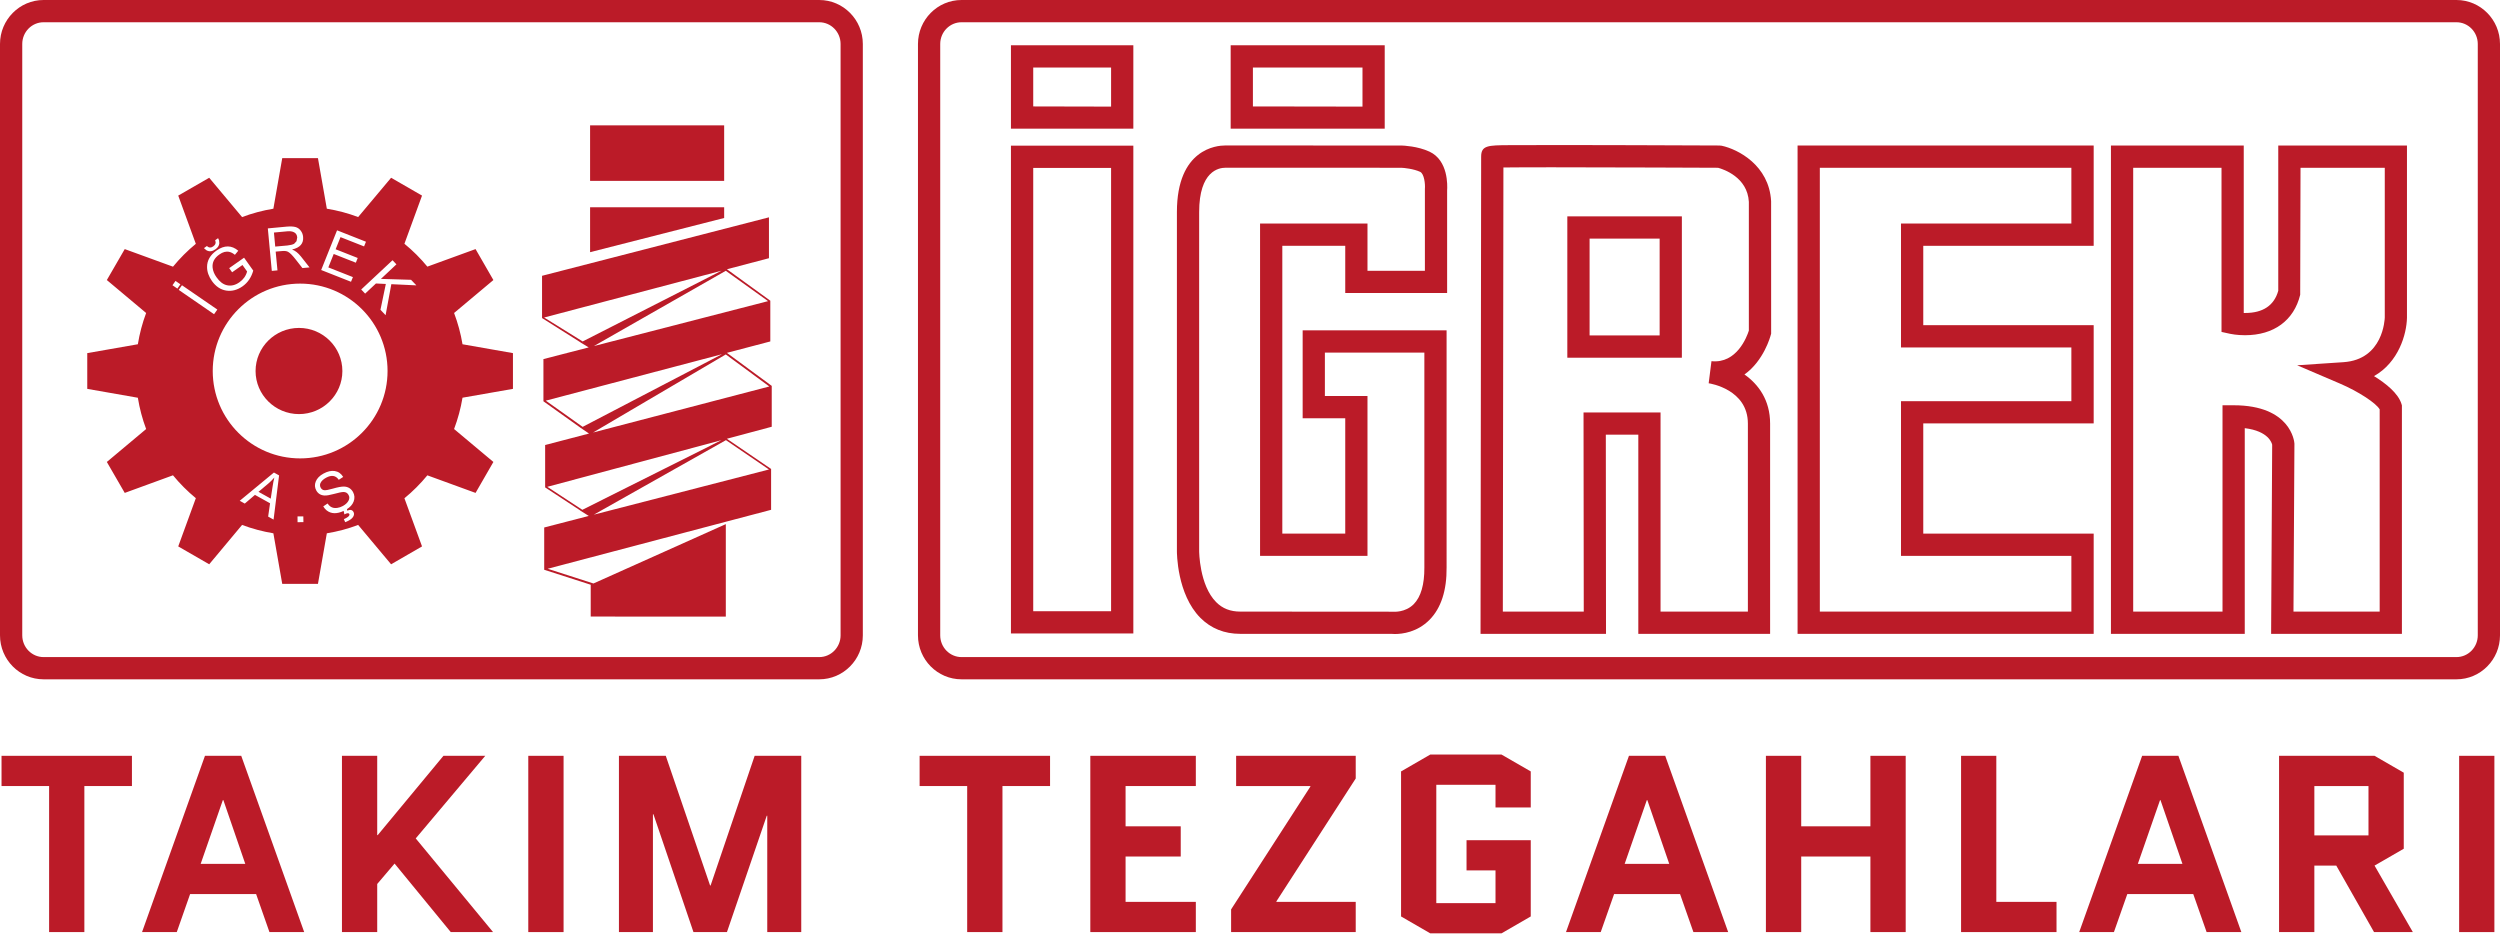 <?xml version="1.0" encoding="utf-8"?>
<!-- Generator: Adobe Illustrator 16.0.0, SVG Export Plug-In . SVG Version: 6.00 Build 0)  -->
<!DOCTYPE svg PUBLIC "-//W3C//DTD SVG 1.1//EN" "http://www.w3.org/Graphics/SVG/1.1/DTD/svg11.dtd">
<svg version="1.1" id="Layer_1" xmlns="http://www.w3.org/2000/svg" xmlns:xlink="http://www.w3.org/1999/xlink" x="0px" y="0px"
	 width="500px" height="187px" viewBox="0 0 500 187" enable-background="new 0 0 500 187" xml:space="preserve">
<g>
	<path fill="#BB1B28" d="M285.906,30.333c-2.363-1.104-5.221-1.217-5.611-1.23l-35.296-0.006c-1.604,0-9.618,0.636-9.618,13.312
		v67.754c-0.002,0.347-0.006,8.673,4.694,13.404c2.113,2.123,4.797,3.203,7.978,3.203h30.206c0.146,0.011,0.389,0.034,0.693,0.034
		c1.551,0,4.5-0.373,6.938-2.824c2.316-2.34,3.477-5.885,3.428-10.519V66.063h-28.787v17.589h8.518v23.071h-12.586v-57.56h12.586
		v9.439h20.375v-20.51C289.494,37.109,289.664,32.096,285.906,30.333 M284.979,37.798v16.36h-11.482v-9.452h-21.484v66.47h21.484
		V79.205h-8.52v-8.69h19.896v42.968c0.023,3.421-0.693,5.901-2.137,7.362c-1.688,1.693-4.006,1.509-4.078,1.496l-30.606-0.021
		c-1.974,0-3.549-0.613-4.814-1.888c-3.387-3.396-3.406-10.179-3.406-10.256V42.409c0-8.226,3.953-8.86,5.242-8.86l35.152,0.005
		c0.576,0.015,2.488,0.207,3.801,0.813C284.857,34.765,285.066,36.835,284.979,37.798"/>
	<path fill="#BB1B28" d="M202.188,126.692h24.48v-97.56h-24.48V126.692z M206.645,33.584h15.572v88.661h-15.572V33.584z"/>
	<path fill="#BB1B28" d="M202.188,25.729h24.48V9.059h-24.48V25.729z M206.645,13.507h15.572v7.814l-15.572-0.035V13.507z"/>
	<path fill="#BB1B28" d="M276.943,9.058h-30.809v16.67h30.809V9.058z M272.498,21.322l-21.916-0.035v-7.779h21.916V21.322z"/>
	<path fill="#BB1B28" d="M344.355,29.151l-0.461-0.049c0,0-31.562-0.148-42.09-0.07c-4.176,0.026-5.574,0.039-5.574,2.295
		l-0.122,95.443h25.094l-0.037-39.83h6.498v39.83h26.359V84.714c0-4.722-2.357-7.865-5.131-9.821c3.871-2.741,5.186-7.61,5.26-7.888
		l0.078-0.276l-0.006-26.488C353.828,33.057,347.594,29.849,344.355,29.151 M349.771,66.121c-0.389,1.226-2.408,6.64-7.477,6.114
		l-0.559,4.42c0.316,0.041,7.842,1.232,7.842,8.06v37.605h-17.467V82.489h-15.404l0.045,39.831h-16.184l0.115-88.824
		c1.59-0.015,4.447-0.038,9.557-0.038c12.551,0,30.949,0.092,33.371,0.097c1.066,0.289,5.889,1.869,6.16,6.812V66.121z"/>
	<path fill="#BB1B28" d="M313.465,71.543h22.908v-28.27h-22.908V71.543z M317.918,47.721h14.01v19.364h-14.01V47.721z"/>
	<path fill="#BB1B28" d="M359.514,126.771h59.221v-20.048h-34.082V84.679h34.082V65.035h-34.082V49.163h34.082v-20.06h-59.221
		V126.771z M363.965,33.558h50.309v11.148h-34.076v24.786h34.076v10.747h-34.076v30.937h34.076v11.144h-50.309V33.558z"/>
	<path fill="#BB1B28" d="M455.652,58.148c-0.822,2.951-3.057,4.449-6.639,4.449h-0.264V29.104h-26.562v97.674h26.764V85.633
		c4.773,0.579,5.418,2.993,5.484,3.318l-0.211,37.827h26.158V81.084l-0.096-0.321c-0.662-2.107-3.07-4.051-5.484-5.54
		c4.922-2.783,6.516-8.357,6.592-11.656V29.104h-25.742V58.148z M460.039,58.965l0.066-25.407h16.85V63.51
		c-0.018,0.336-0.297,8.397-8.268,8.926l-9.26,0.618l8.529,3.647c3.697,1.581,7.256,3.906,7.98,5.172v40.446h-17.24l0.189-33.484
		v-0.088l-0.006-0.081c-0.018-0.312-0.686-7.612-12.156-7.612h-2.219v41.266h-17.865V33.559h17.664v32.826l1.734,0.38
		c0.137,0.031,1.33,0.279,2.975,0.279C454.754,67.043,458.779,64.102,460.039,58.965"/>
	<path fill="#BB1B28" d="M491.289,0H192.307c-4.809,0-8.713,3.948-8.713,8.797v118.27c0,4.859,3.904,8.796,8.713,8.796h298.982
		c4.807,0,8.711-3.937,8.711-8.796V8.797C500,3.948,496.096,0,491.289,0 M495.555,127.067c0,2.398-1.916,4.351-4.266,4.351H192.307
		c-2.35,0-4.262-1.952-4.262-4.351V8.797c0-2.403,1.912-4.347,4.262-4.347h298.982c2.35,0,4.266,1.944,4.266,4.347V127.067z"/>
	<path fill="#BB1B28" d="M163.849,0H8.713C3.914,0,0,3.948,0,8.797v118.27c0,4.859,3.914,8.796,8.713,8.796h155.136
		c4.805,0,8.717-3.937,8.717-8.796V8.797C172.566,3.948,168.654,0,163.849,0 M168.117,127.067c0,2.398-1.92,4.351-4.268,4.351H8.713
		c-2.35,0-4.262-1.952-4.262-4.351V8.797c0-2.403,1.912-4.347,4.262-4.347h155.136c2.348,0,4.268,1.944,4.268,4.347V127.067z"/>
	<path fill="#BB1B28" d="M51.693,98.365l2.453,1.365l0.371-2.407c0.103-0.717,0.225-1.308,0.349-1.782l-0.021-0.01
		c-0.375,0.433-0.761,0.828-1.162,1.163L51.693,98.365z"/>
	<path fill="#BB1B28" d="M57.475,49.098c0.603-0.064,1.049-0.179,1.346-0.337l0.484-0.523l0.139-0.756
		c-0.041-0.538-0.292-0.903-0.765-1.087c-0.315-0.136-0.717-0.173-1.192-0.136l-2.7,0.249l0.258,2.807L57.475,49.098z"/>
	<path fill="#BB1B28" d="M102.59,77.773v-7.149l-10.088-1.771c-0.357-2.164-0.931-4.255-1.685-6.254l7.861-6.59l-3.566-6.191
		l-9.639,3.509c-1.376-1.668-2.906-3.202-4.588-4.575l3.522-9.633l-6.185-3.567l-6.593,7.861c-2-0.764-4.104-1.318-6.267-1.674
		l0.004-0.003l-1.774-10.108h-7.144l-1.77,10.108l0.01,0.003c-2.165,0.356-4.266,0.92-6.273,1.679v-0.005l-6.575-7.861l-6.193,3.567
		l3.515,9.633l0.01,0.009c-1.674,1.37-3.21,2.919-4.586,4.592l-0.008-0.026l-9.628-3.509l-3.581,6.191l7.86,6.59
		c-0.751,1.999-1.309,4.094-1.66,6.265l-0.014-0.011l-10.102,1.771v7.149l10.102,1.773l0.014-0.006
		c0.351,2.169,0.909,4.262,1.66,6.267l-7.86,6.584l3.581,6.191l9.628-3.516l0.008-0.019c1.376,1.668,2.912,3.22,4.586,4.59
		l-0.01,0.015l-3.515,9.629l6.193,3.576l6.575-7.873c2.007,0.758,4.108,1.315,6.273,1.679l-0.01,0.005l1.77,10.106h7.144
		l1.774-10.106l-0.004-0.005c2.163-0.359,4.267-0.911,6.267-1.679l6.593,7.873l6.185-3.576l-3.522-9.629
		c1.682-1.378,3.212-2.914,4.588-4.586l9.639,3.516l3.566-6.191l-7.861-6.584c0.754-2.005,1.328-4.098,1.685-6.267L102.59,77.773z
		 M67.411,46.065l5.783,2.281l-0.379,0.936l-4.713-1.857l-0.975,2.428l4.417,1.742l-0.376,0.945l-4.425-1.748l-1.074,2.687
		l4.913,1.941l-0.38,0.936l-5.967-2.355L67.411,46.065z M57.35,45.324c0.749-0.062,1.323-0.035,1.747,0.081
		c0.425,0.116,0.78,0.358,1.059,0.743c0.267,0.351,0.423,0.759,0.465,1.225c0.123,1.321-0.608,2.159-2.187,2.521v0.017
		c0.612,0.221,1.206,0.693,1.76,1.392l1.715,2.18l-1.429,0.127l-1.288-1.646c-0.656-0.85-1.17-1.37-1.553-1.584
		c-0.277-0.166-0.678-0.22-1.191-0.174l-1.314,0.114l0.36,3.755l-1.134,0.104l-0.795-8.501L57.35,45.324z M47.654,50.146
		l-0.672,0.817c-0.4-0.319-0.771-0.51-1.113-0.584c-0.644-0.15-1.302,0.02-1.988,0.514c-1.016,0.703-1.476,1.597-1.357,2.657
		c0.074,0.639,0.33,1.288,0.793,1.919c0.619,0.881,1.31,1.409,2.074,1.578c0.838,0.188,1.672-0.008,2.49-0.59
		c0.78-0.549,1.299-1.261,1.539-2.159L48.494,53l-2.071,1.456l-0.585-0.828l2.975-2.089l1.838,2.583
		c-0.385,1.359-1.09,2.392-2.126,3.135c-1.069,0.751-2.169,1.041-3.293,0.857c-1.114-0.181-2.071-0.819-2.843-1.909
		c-0.646-0.914-0.977-1.851-0.977-2.813c0-1.304,0.637-2.402,1.909-3.297C44.875,49.004,46.323,49.016,47.654,50.146 M41.375,49.209
		c0.402,0.365,0.826,0.39,1.265,0.073c0.47-0.327,0.595-0.738,0.391-1.237l0.588-0.41l0.195,0.431l0.052,0.62
		c-0.067,0.472-0.322,0.856-0.781,1.174c-0.638,0.449-1.244,0.517-1.812,0.183l-0.487-0.415L41.375,49.209z M34.496,57.047
		l0.605-0.862l0.982,0.675l-0.605,0.863L34.496,57.047z M35.744,57.976l0.649-0.928l7.074,4.863l-0.655,0.931L35.744,57.976z
		 M54.715,103.921l-1.086-0.605l0.382-2.662l-3.02-1.677l-2.036,1.741l-1.007-0.563l6.839-5.651l1.029,0.576L54.715,103.921z
		 M59.512,104.442l-0.008-1.157l1.16-0.012l0.02,1.147L59.512,104.442z M69.448,102.122c0.597-0.25,1.016-0.159,1.248,0.267
		c0.138,0.254,0.15,0.532,0.007,0.831c-0.15,0.327-0.453,0.622-0.93,0.879c-0.284,0.152-0.523,0.267-0.732,0.339l-0.269-0.605
		l0.478-0.237c0.537-0.293,0.735-0.56,0.601-0.818c-0.131-0.209-0.449-0.185-0.974,0.102l-0.145-0.695l-0.009,0.005
		c-1.349,0.62-2.481,0.613-3.405-0.121c-0.242-0.194-0.462-0.461-0.667-0.79l0.867-0.582c0.172,0.267,0.369,0.476,0.597,0.631
		c0.374,0.245,0.816,0.329,1.348,0.249c0.381-0.055,0.748-0.181,1.115-0.382c0.525-0.286,0.891-0.635,1.106-1.021
		c0.237-0.411,0.248-0.812,0.019-1.194c-0.207-0.388-0.556-0.589-1.025-0.581c-0.328,0-0.971,0.138-1.935,0.4
		c-0.813,0.22-1.426,0.326-1.844,0.302c-0.746-0.041-1.291-0.381-1.641-1.005c-0.316-0.582-0.361-1.172-0.105-1.802
		c0.252-0.628,0.765-1.159,1.551-1.585c0.81-0.443,1.556-0.608,2.236-0.505c0.724,0.111,1.285,0.505,1.699,1.181l-0.886,0.574
		c-0.592-0.875-1.438-1.016-2.536-0.416c-0.426,0.234-0.742,0.496-0.962,0.791c-0.299,0.407-0.337,0.808-0.117,1.204
		c0.176,0.313,0.414,0.473,0.745,0.507c0.326,0.014,0.877-0.09,1.633-0.308c1.021-0.295,1.783-0.437,2.271-0.427
		c0.819,0.026,1.415,0.391,1.813,1.088c0.334,0.612,0.379,1.263,0.119,1.928c-0.234,0.605-0.689,1.098-1.326,1.5L69.448,102.122z
		 M60.029,91.68c-9.649,0-17.482-7.822-17.482-17.483c0-9.649,7.833-17.475,17.482-17.475c9.655,0,17.483,7.826,17.483,17.475
		C77.512,83.857,69.684,91.68,60.029,91.68 M78.265,56.836l-1.147,6.205l-1.026-1.085l1.072-5.164l-1.974-0.095l-2.163,2.029
		L72.241,57.9l6.265-5.853l0.78,0.822l-3.099,2.91l6.026,0.182l1.065,1.112L78.265,56.836z"/>
	<path fill="#BB1B28" d="M59.799,65.584c-4.787,0-8.685,3.865-8.685,8.625c0,4.745,3.898,8.61,8.685,8.61
		c4.784,0,8.676-3.865,8.676-8.61C68.475,69.45,64.583,65.584,59.799,65.584"/>
	<rect x="118.018" y="25.072" fill="#BB1B28" width="26.814" height="11.104"/>
	<polygon fill="#BB1B28" points="144.832,41.458 118.018,41.458 118.018,50.437 144.832,43.597 	"/>
	<path fill="#BB1B28" d="M154.347,77.173l-0.029-0.017l-8.941-6.585l8.685-2.283v-8.147l-8.674-6.289l8.403-2.212v-8.176
		l-45.383,11.696v8.452l7.724,4.879l-0.015,0.008l1.627,0.982l-9.059,2.337v8.439l7.457,5.324h-0.004l1.664,1.128l-8.775,2.293
		v8.479l7.09,4.656l-0.024,0.008l1.661,1.041l-8.913,2.312v8.442v0.014l9.301,2.994v6.363l27.02,0.013v-18.499l-26.473,11.871
		l-9.154-2.943l35.82-9.454l8.865-2.337V93.79l-8.849-6.035l8.976-2.405V77.173z M153.615,60.227l-34.846,8.987l13.076-7.461
		l13.313-7.594L153.615,60.227z M116.535,68.289l-7.709-4.786l35.484-9.364L116.535,68.289z M116.533,85.37l-7.375-5.239
		l35.244-9.292L116.533,85.37z M116.468,101.962l-7.009-4.598l34.822-9.326L116.468,101.962z M153.792,93.898l-35.028,9.035
		l26.426-14.904L153.792,93.898z M118.609,86.503l7.639-4.495l18.91-11.12l8.703,6.408L118.609,86.503z"/>
	<polygon fill="#BB1B28" points="16.873,157.208 16.873,186.416 9.822,186.416 9.822,157.208 0.306,157.208 0.306,151.163 
		26.387,151.163 26.387,157.208 	"/>
	<path fill="#BB1B28" d="M48.247,151.163l12.592,35.253h-6.95l-2.666-7.602H38.021l-2.666,7.602h-6.947l12.585-35.253H48.247z
		 M44.567,160.029l-4.432,12.738h8.917l-4.377-12.738H44.567z"/>
	<polygon fill="#BB1B28" points="68.391,186.416 68.391,151.163 75.443,151.163 75.443,167.026 75.541,167.026 88.688,151.163 
		97.052,151.163 83.146,167.683 98.61,186.416 90.15,186.416 78.915,172.716 75.443,176.798 75.443,186.416 	"/>
	<rect x="105.657" y="151.163" fill="#BB1B28" width="7.057" height="35.253"/>
	<polygon fill="#BB1B28" points="153.451,186.416 153.451,163.151 153.349,163.151 145.39,186.416 138.691,186.416 130.687,162.847 
		130.586,162.847 130.586,186.416 123.787,186.416 123.787,151.163 133.154,151.163 142.017,177.096 142.121,177.096 
		150.931,151.163 160.25,151.163 160.25,186.416 	"/>
	<polygon fill="#BB1B28" points="200.492,157.208 200.492,186.416 193.437,186.416 193.437,157.208 183.922,157.208 
		183.922,151.163 210.012,151.163 210.012,157.208 	"/>
	<polygon fill="#BB1B28" points="225.115,171.304 225.115,180.374 239.166,180.374 239.166,186.416 218.064,186.416 
		218.064,151.163 239.166,151.163 239.166,157.208 225.115,157.208 225.115,165.263 236.146,165.263 236.146,171.304 	"/>
	<polygon fill="#BB1B28" points="247.225,157.208 247.225,151.163 271.145,151.163 271.145,155.697 255.277,180.274 
		255.277,180.374 271.145,180.374 271.145,186.416 246.221,186.416 246.221,181.878 262.078,157.31 262.078,157.208 	"/>
	<polygon fill="#BB1B28" points="293.307,174.078 293.307,168.035 306.15,168.035 306.15,183.29 300.303,186.669 286.049,186.669 
		280.211,183.29 280.211,154.285 286.049,150.913 300.303,150.913 306.15,154.285 306.15,161.489 299.102,161.489 299.102,156.955 
		287.26,156.955 287.26,180.628 299.102,180.628 299.102,174.078 	"/>
	<path fill="#BB1B28" d="M333.043,151.163l12.592,35.253h-6.955l-2.67-7.602h-13.191l-2.674,7.602h-6.947l12.592-35.253H333.043z
		 M329.363,160.029l-4.428,12.738h8.91l-4.377-12.738H329.363z"/>
	<polygon fill="#BB1B28" points="360.242,171.304 360.242,186.416 353.182,186.416 353.182,151.163 360.242,151.163 
		360.242,165.263 374.082,165.263 374.082,151.163 381.139,151.163 381.139,186.416 374.082,186.416 374.082,171.304 	"/>
	<polygon fill="#BB1B28" points="392.215,186.416 392.215,151.163 399.264,151.163 399.264,180.374 411.303,180.374 
		411.303,186.416 	"/>
	<path fill="#BB1B28" d="M435.68,151.163l12.588,35.253h-6.947l-2.67-7.602h-13.191l-2.676,7.602h-6.943l12.586-35.253H435.68z
		 M432.004,160.029l-4.434,12.738h8.916l-4.385-12.738H432.004z"/>
	<path fill="#BB1B28" d="M482.568,186.416h-7.76l-7.553-13.297h-4.385v13.297h-7.057v-35.253h19.096l5.844,3.376v15.208
		l-5.844,3.372L482.568,186.416z M462.871,167.076h10.826v-9.867h-10.826V167.076z"/>
	<rect x="491.828" y="151.163" fill="#BB1B28" width="7.049" height="35.253"/>
</g>
</svg>
